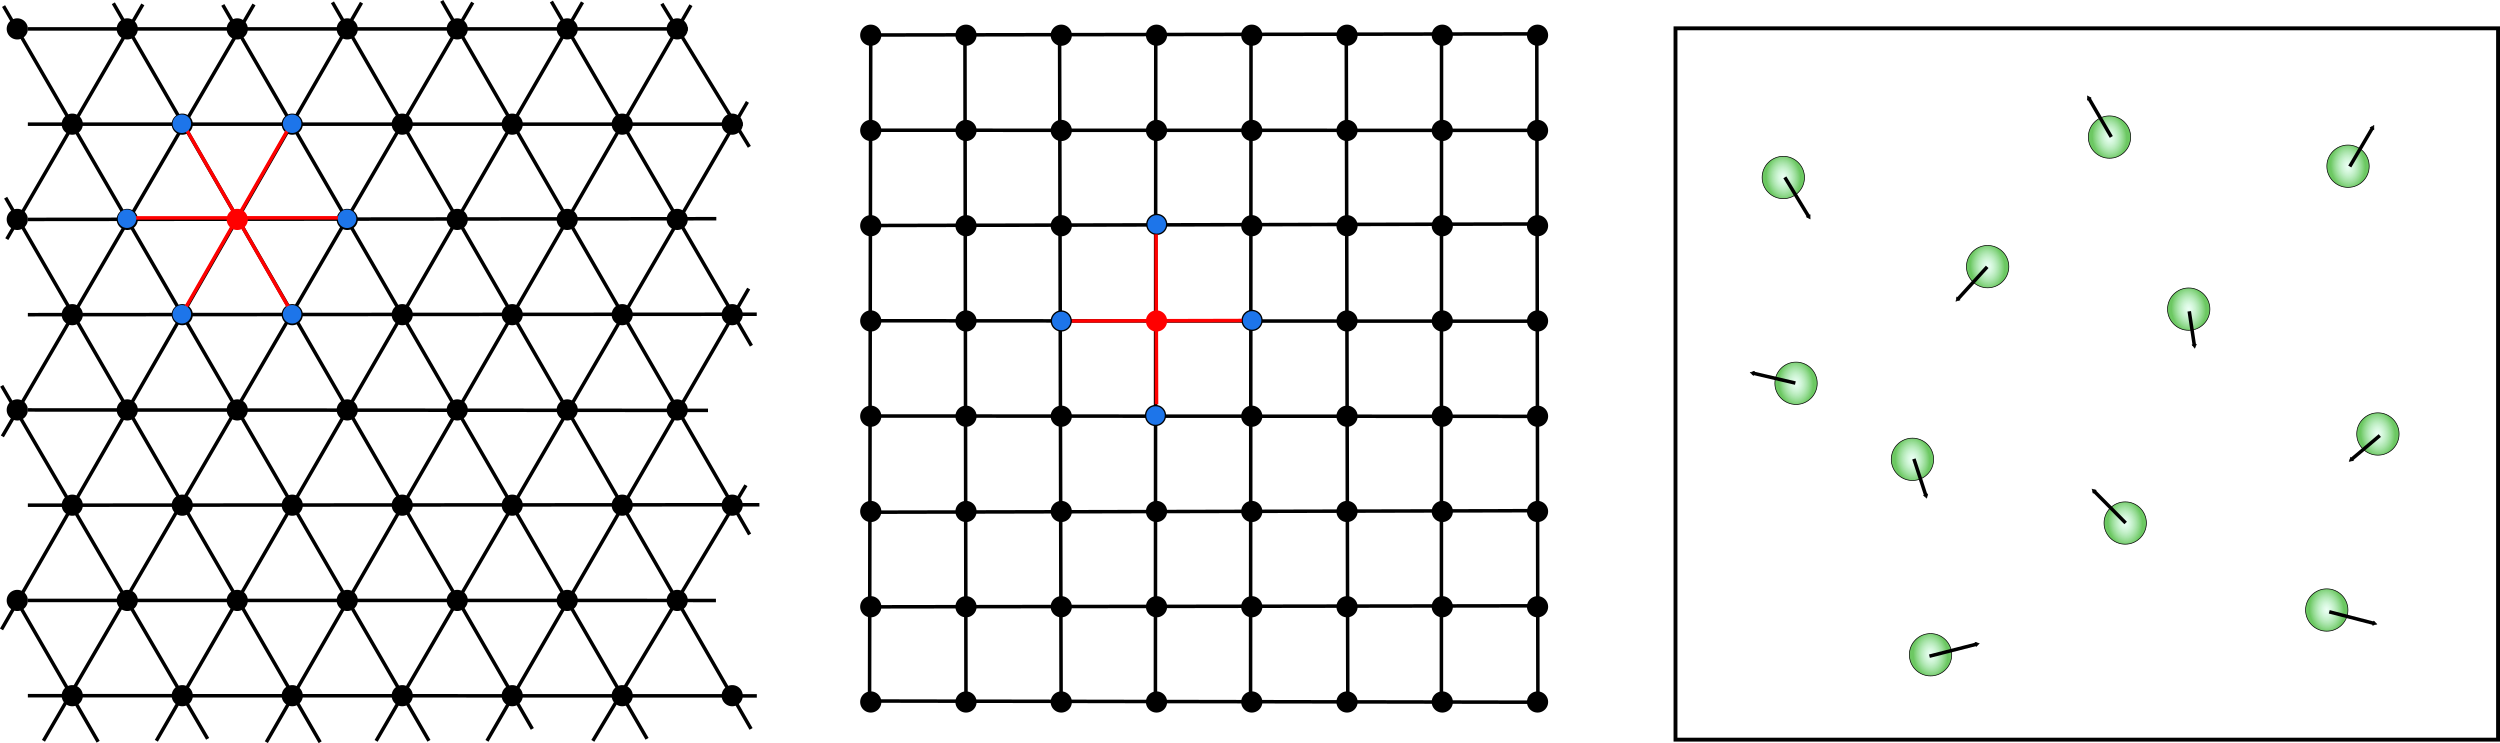 <?xml version="1.0" encoding="UTF-8" standalone="no"?>
<svg
   xmlns:dc="http://purl.org/dc/elements/1.1/"
   xmlns:cc="http://creativecommons.org/ns#"
   xmlns:rdf="http://www.w3.org/1999/02/22-rdf-syntax-ns#"
   xmlns:svg="http://www.w3.org/2000/svg"
   xmlns="http://www.w3.org/2000/svg"
   xmlns:xlink="http://www.w3.org/1999/xlink"
   xmlns:sodipodi="http://sodipodi.sourceforge.net/DTD/sodipodi-0.dtd"
   xmlns:inkscape="http://www.inkscape.org/namespaces/inkscape"
   version="1.0"
   width="708.625"
   height="210.635"
   id="svg2"
   sodipodi:docname="lattice-hexagonal.svg"
   inkscape:version="1.0.1 (1.0.1+r74)">
  <sodipodi:namedview
     pagecolor="#ffffff"
     bordercolor="#666666"
     borderopacity="1"
     objecttolerance="1"
     gridtolerance="10"
     guidetolerance="10"
     inkscape:pageopacity="0"
     inkscape:pageshadow="2"
     inkscape:window-width="1920"
     inkscape:window-height="1051"
     id="namedview82"
     showgrid="false"
     inkscape:zoom="1.2316035"
     inkscape:cx="469.38346"
     inkscape:cy="71.774401"
     inkscape:window-x="1"
     inkscape:window-y="0"
     inkscape:window-maximized="1"
     inkscape:current-layer="svg2"
     fit-margin-top="0"
     fit-margin-left="0"
     fit-margin-right="0"
     fit-margin-bottom="0" />
  <defs
     id="defs4">
    <marker
       style="overflow:visible"
       id="TriangleOutM"
       refX="0"
       refY="0"
       orient="auto"
       inkscape:stockid="TriangleOutM"
       inkscape:isstock="true">
      <path
         transform="scale(0.4)"
         style="fill:#000000;fill-opacity:1;fill-rule:evenodd;stroke:#000000;stroke-width:1pt;stroke-opacity:1"
         d="M 5.77,0 -2.88,5 V -5 Z"
         id="path2801" />
    </marker>
    <marker
       style="overflow:visible"
       id="Arrow2Mend"
       refX="0"
       refY="0"
       orient="auto"
       inkscape:stockid="Arrow2Mend"
       inkscape:isstock="true">
      <path
         transform="scale(-0.6)"
         d="M 8.719,4.034 -2.207,0.016 8.719,-4.002 c -1.745,2.372 -1.735,5.617 -6e-7,8.035 z"
         style="fill:#000000;fill-opacity:1;fill-rule:evenodd;stroke:#000000;stroke-width:0.625;stroke-linejoin:round;stroke-opacity:1"
         id="path2939" />
    </marker>
    <marker
       style="overflow:visible"
       id="Arrow1Send"
       refX="0"
       refY="0"
       orient="auto"
       inkscape:stockid="Arrow1Send"
       inkscape:isstock="true">
      <path
         transform="matrix(-0.2,0,0,-0.2,-1.2,0)"
         style="fill:#000000;fill-opacity:1;fill-rule:evenodd;stroke:#000000;stroke-width:1pt;stroke-opacity:1"
         d="M 0,0 5,-5 -12.5,0 5,5 Z"
         id="path2918" />
    </marker>
    <linearGradient
       inkscape:collect="always"
       id="linearGradient2522">
      <stop
         style="stop-color:#caffe1;stop-opacity:0.365"
         offset="0"
         id="stop2518" />
      <stop
         style="stop-color:#6cc862;stop-opacity:1"
         offset="1"
         id="stop2520" />
    </linearGradient>
    <radialGradient
       inkscape:collect="always"
       xlink:href="#linearGradient2522"
       id="radialGradient2528"
       cx="-70.034"
       cy="-64.567"
       fx="-70.034"
       fy="-64.567"
       r="6.4"
       gradientUnits="userSpaceOnUse"
       gradientTransform="matrix(0.758,-0.074,0.099,1.011,564.951,110.367)" />
    <radialGradient
       inkscape:collect="always"
       xlink:href="#linearGradient2522"
       id="radialGradient2528-9"
       cx="-70.034"
       cy="-64.567"
       fx="-70.034"
       fy="-64.567"
       r="6.4"
       gradientUnits="userSpaceOnUse"
       gradientTransform="matrix(0.758,-0.074,0.099,1.011,601.557,190.253)" />
    <radialGradient
       inkscape:collect="always"
       xlink:href="#linearGradient2522"
       id="radialGradient2528-5"
       cx="-70.034"
       cy="-64.567"
       fx="-70.034"
       fy="-64.567"
       r="6.4"
       gradientUnits="userSpaceOnUse"
       gradientTransform="matrix(0.758,-0.074,0.099,1.011,622.865,135.631)" />
    <radialGradient
       inkscape:collect="always"
       xlink:href="#linearGradient2522"
       id="radialGradient2528-59"
       cx="-70.034"
       cy="-64.567"
       fx="-70.034"
       fy="-64.567"
       r="6.4"
       gradientUnits="userSpaceOnUse"
       gradientTransform="matrix(0.758,-0.074,0.099,1.011,568.559,168.697)" />
    <radialGradient
       inkscape:collect="always"
       xlink:href="#linearGradient2522"
       id="radialGradient2528-0"
       cx="-70.034"
       cy="-64.567"
       fx="-70.034"
       fy="-64.567"
       r="6.4"
       gradientUnits="userSpaceOnUse"
       gradientTransform="matrix(0.758,-0.074,0.099,1.011,606.682,245.645)" />
    <radialGradient
       inkscape:collect="always"
       xlink:href="#linearGradient2522"
       id="radialGradient2528-4"
       cx="-70.034"
       cy="-64.567"
       fx="-70.034"
       fy="-64.567"
       r="6.4"
       gradientUnits="userSpaceOnUse"
       gradientTransform="matrix(0.758,-0.074,0.099,1.011,661.865,208.312)" />
    <radialGradient
       inkscape:collect="always"
       xlink:href="#linearGradient2522"
       id="radialGradient2528-6"
       cx="-70.034"
       cy="-64.567"
       fx="-70.034"
       fy="-64.567"
       r="6.4"
       gradientUnits="userSpaceOnUse"
       gradientTransform="matrix(0.758,-0.074,0.099,1.011,679.862,147.682)" />
    <radialGradient
       inkscape:collect="always"
       xlink:href="#linearGradient2522"
       id="radialGradient2528-96"
       cx="-70.034"
       cy="-64.567"
       fx="-70.034"
       fy="-64.567"
       r="6.4"
       gradientUnits="userSpaceOnUse"
       gradientTransform="matrix(0.758,-0.074,0.099,1.011,657.406,98.91)" />
    <radialGradient
       inkscape:collect="always"
       xlink:href="#linearGradient2522"
       id="radialGradient2528-57"
       cx="-70.034"
       cy="-64.567"
       fx="-70.034"
       fy="-64.567"
       r="6.4"
       gradientUnits="userSpaceOnUse"
       gradientTransform="matrix(0.758,-0.074,0.099,1.011,718.988,232.965)" />
    <radialGradient
       inkscape:collect="always"
       xlink:href="#linearGradient2522"
       id="radialGradient2528-97"
       cx="-70.034"
       cy="-64.567"
       fx="-70.034"
       fy="-64.567"
       r="6.4"
       gradientUnits="userSpaceOnUse"
       gradientTransform="matrix(0.758,-0.074,0.099,1.011,733.488,183.071)" />
    <radialGradient
       inkscape:collect="always"
       xlink:href="#linearGradient2522"
       id="radialGradient2528-3"
       cx="-70.034"
       cy="-64.567"
       fx="-70.034"
       fy="-64.567"
       r="6.4"
       gradientUnits="userSpaceOnUse"
       gradientTransform="matrix(0.758,-0.074,0.099,1.011,725.018,107.168)" />
    <marker
       style="overflow:visible"
       id="TriangleOutM-6"
       refX="0"
       refY="0"
       orient="auto"
       inkscape:stockid="TriangleOutM"
       inkscape:isstock="true">
      <path
         transform="scale(0.4)"
         style="fill:#000000;fill-opacity:1;fill-rule:evenodd;stroke:#000000;stroke-width:1pt;stroke-opacity:1"
         d="M 5.77,0 -2.88,5 V -5 Z"
         id="path2801-4" />
    </marker>
    <marker
       style="overflow:visible"
       id="TriangleOutM-6-3"
       refX="0"
       refY="0"
       orient="auto"
       inkscape:stockid="TriangleOutM"
       inkscape:isstock="true">
      <path
         transform="scale(0.4)"
         style="fill:#000000;fill-opacity:1;fill-rule:evenodd;stroke:#000000;stroke-width:1pt;stroke-opacity:1"
         d="M 5.77,0 -2.88,5 V -5 Z"
         id="path2801-4-3" />
    </marker>
    <marker
       style="overflow:visible"
       id="TriangleOutM-6-3-6"
       refX="0"
       refY="0"
       orient="auto"
       inkscape:stockid="TriangleOutM"
       inkscape:isstock="true">
      <path
         transform="scale(0.4)"
         style="fill:#000000;fill-opacity:1;fill-rule:evenodd;stroke:#000000;stroke-width:1pt;stroke-opacity:1"
         d="M 5.77,0 -2.88,5 V -5 Z"
         id="path2801-4-3-0" />
    </marker>
    <marker
       style="overflow:visible"
       id="TriangleOutM-6-3-8"
       refX="0"
       refY="0"
       orient="auto"
       inkscape:stockid="TriangleOutM"
       inkscape:isstock="true">
      <path
         transform="scale(0.4)"
         style="fill:#000000;fill-opacity:1;fill-rule:evenodd;stroke:#000000;stroke-width:1pt;stroke-opacity:1"
         d="M 5.77,0 -2.88,5 V -5 Z"
         id="path2801-4-3-8" />
    </marker>
    <marker
       style="overflow:visible"
       id="TriangleOutM-6-3-9"
       refX="0"
       refY="0"
       orient="auto"
       inkscape:stockid="TriangleOutM"
       inkscape:isstock="true">
      <path
         transform="scale(0.4)"
         style="fill:#000000;fill-opacity:1;fill-rule:evenodd;stroke:#000000;stroke-width:1pt;stroke-opacity:1"
         d="M 5.77,0 -2.88,5 V -5 Z"
         id="path2801-4-3-7" />
    </marker>
    <marker
       style="overflow:visible"
       id="TriangleOutM-6-3-64"
       refX="0"
       refY="0"
       orient="auto"
       inkscape:stockid="TriangleOutM"
       inkscape:isstock="true">
      <path
         transform="scale(0.4)"
         style="fill:#000000;fill-opacity:1;fill-rule:evenodd;stroke:#000000;stroke-width:1pt;stroke-opacity:1"
         d="M 5.77,0 -2.88,5 V -5 Z"
         id="path2801-4-3-3" />
    </marker>
    <marker
       style="overflow:visible"
       id="TriangleOutM-6-3-3"
       refX="0"
       refY="0"
       orient="auto"
       inkscape:stockid="TriangleOutM"
       inkscape:isstock="true">
      <path
         transform="scale(0.4)"
         style="fill:#000000;fill-opacity:1;fill-rule:evenodd;stroke:#000000;stroke-width:1pt;stroke-opacity:1"
         d="M 5.77,0 -2.88,5 V -5 Z"
         id="path2801-4-3-09" />
    </marker>
    <marker
       style="overflow:visible"
       id="TriangleOutM-6-3-5"
       refX="0"
       refY="0"
       orient="auto"
       inkscape:stockid="TriangleOutM"
       inkscape:isstock="true">
      <path
         transform="scale(0.4)"
         style="fill:#000000;fill-opacity:1;fill-rule:evenodd;stroke:#000000;stroke-width:1pt;stroke-opacity:1"
         d="M 5.77,0 -2.88,5 V -5 Z"
         id="path2801-4-3-4" />
    </marker>
    <marker
       style="overflow:visible"
       id="TriangleOutM-6-3-94"
       refX="0"
       refY="0"
       orient="auto"
       inkscape:stockid="TriangleOutM"
       inkscape:isstock="true">
      <path
         transform="scale(0.4)"
         style="fill:#000000;fill-opacity:1;fill-rule:evenodd;stroke:#000000;stroke-width:1pt;stroke-opacity:1"
         d="M 5.77,0 -2.88,5 V -5 Z"
         id="path2801-4-3-6" />
    </marker>
    <marker
       style="overflow:visible"
       id="TriangleOutM-6-3-2"
       refX="0"
       refY="0"
       orient="auto"
       inkscape:stockid="TriangleOutM"
       inkscape:isstock="true">
      <path
         transform="scale(0.4)"
         style="fill:#000000;fill-opacity:1;fill-rule:evenodd;stroke:#000000;stroke-width:1pt;stroke-opacity:1"
         d="M 5.77,0 -2.88,5 V -5 Z"
         id="path2801-4-3-2" />
    </marker>
  </defs>
  <g
     id="g2236"
     transform="translate(15.358,-6.632)">
    <path
       style="font-variation-settings:normal;vector-effect:none;fill:none;fill-opacity:1;stroke:#000000;stroke-width:1px;stroke-linecap:butt;stroke-linejoin:miter;stroke-miterlimit:4;stroke-dasharray:none;stroke-dashoffset:0;stroke-opacity:1;stop-color:#000000"
       d="m 232.663,16.549 189.164,-0.317"
       id="path909-6-5-50"
       sodipodi:nodetypes="cc" />
    <path
       style="font-variation-settings:normal;vector-effect:none;fill:none;fill-opacity:1;stroke:#000000;stroke-width:1px;stroke-linecap:butt;stroke-linejoin:miter;stroke-miterlimit:4;stroke-dasharray:none;stroke-dashoffset:0;stroke-opacity:1;stop-color:#000000"
       d="M 232.663,43.549 421.495,43.587"
       id="path909-7-3-4"
       sodipodi:nodetypes="cc" />
    <path
       style="font-variation-settings:normal;vector-effect:none;fill:none;fill-opacity:1;stroke:#000000;stroke-width:1px;stroke-linecap:butt;stroke-linejoin:miter;stroke-miterlimit:4;stroke-dasharray:none;stroke-dashoffset:0;stroke-opacity:1;stop-color:#000000"
       d="M 232.663,70.549 421.248,70.119"
       id="path909-6-5-5-8"
       sodipodi:nodetypes="cc" />
    <path
       style="font-variation-settings:normal;vector-effect:none;fill:none;fill-opacity:1;stroke:#000000;stroke-width:1px;stroke-linecap:butt;stroke-linejoin:miter;stroke-miterlimit:4;stroke-dasharray:none;stroke-dashoffset:0;stroke-opacity:1;stop-color:#000000"
       d="m 232.663,97.549 188.52,0.129"
       id="path909-7-3-6-7"
       sodipodi:nodetypes="cc" />
    <path
       style="font-variation-settings:normal;vector-effect:none;fill:none;fill-opacity:1;stroke:#000000;stroke-width:1px;stroke-linecap:butt;stroke-linejoin:miter;stroke-miterlimit:4;stroke-dasharray:none;stroke-dashoffset:0;stroke-opacity:1;stop-color:#000000"
       d="m 232.663,124.549 189.17,0.1"
       id="path909-6-5-5-2-1"
       sodipodi:nodetypes="cc" />
    <path
       style="font-variation-settings:normal;vector-effect:none;fill:none;fill-opacity:1;stroke:#000000;stroke-width:1px;stroke-linecap:butt;stroke-linejoin:miter;stroke-miterlimit:4;stroke-dasharray:none;stroke-dashoffset:0;stroke-opacity:1;stop-color:#000000"
       d="m 231.888,151.813 188.585,-0.43"
       id="path909-6-5-5-8-7"
       sodipodi:nodetypes="cc" />
    <path
       style="font-variation-settings:normal;vector-effect:none;fill:none;fill-opacity:1;stroke:#000000;stroke-width:1px;stroke-linecap:butt;stroke-linejoin:miter;stroke-miterlimit:4;stroke-dasharray:none;stroke-dashoffset:0;stroke-opacity:1;stop-color:#000000"
       d="m 233.511,178.635 187.673,-0.288"
       id="path909-7-3-6-7-1"
       sodipodi:nodetypes="cc" />
    <path
       style="font-variation-settings:normal;vector-effect:none;fill:none;fill-opacity:1;stroke:#000000;stroke-width:1px;stroke-linecap:butt;stroke-linejoin:miter;stroke-miterlimit:4;stroke-dasharray:none;stroke-dashoffset:0;stroke-opacity:1;stop-color:#000000"
       d="m 234.087,205.34 187.09,0.333"
       id="path909-6-5-5-2-1-1"
       sodipodi:nodetypes="cc" />
  </g>
  <g
     id="g1565"
     transform="translate(-4.808,-7.306)">
    <path
       style="font-variation-settings:normal;opacity:1;vector-effect:none;fill:none;fill-opacity:1;stroke:#000000;stroke-width:1px;stroke-linecap:butt;stroke-linejoin:miter;stroke-miterlimit:4;stroke-dasharray:none;stroke-dashoffset:0;stroke-opacity:1;stop-color:#000000;stop-opacity:1"
       d="M 12.704,69.5 207.847,69.3"
       id="path909-7"
       sodipodi:nodetypes="cc" />
    <path
       style="fill:none;stroke:#000000;stroke-width:1px;stroke-linecap:butt;stroke-linejoin:miter;stroke-opacity:1"
       d="M 36.936,8.23 155.694,213.916"
       id="path1081-9-1-2-7"
       sodipodi:nodetypes="cc" />
    <path
       style="fill:none;stroke:#000000;stroke-width:1px;stroke-linecap:butt;stroke-linejoin:miter;stroke-opacity:1"
       d="M 107.28,8.073 5.242,185.71"
       id="path1081-6"
       sodipodi:nodetypes="cc" />
    <g
       transform="translate(9.704,3.5)"
       id="g2994">
      <path
         d="m 60,45 a 5,5 0 1 1 -10,0 5,5 0 1 1 10,0 z"
         transform="matrix(0.6,0,0,0.6,-17.412,174)"
         id="path3511"
         style="opacity:1;fill:#000000;fill-opacity:1;stroke:none;stroke-width:1.5;stroke-miterlimit:4;stroke-dasharray:none;stroke-opacity:1" />
      <path
         d="m 60,45 a 5,5 0 1 1 -10,0 5,5 0 1 1 10,0 z"
         transform="matrix(0.6,0,0,0.6,13.765,174)"
         id="path3513"
         style="opacity:1;fill:#000000;fill-opacity:1;stroke:none;stroke-width:1.5;stroke-miterlimit:4;stroke-dasharray:none;stroke-opacity:1" />
      <path
         d="m 60,45 a 5,5 0 1 1 -10,0 5,5 0 1 1 10,0 z"
         transform="matrix(0.6,0,0,0.6,76.119,174)"
         id="path3521"
         style="opacity:1;fill:#000000;fill-opacity:1;stroke:none;stroke-width:1.5;stroke-miterlimit:4;stroke-dasharray:none;stroke-opacity:1" />
      <path
         d="m 60,45 a 5,5 0 1 1 -10,0 5,5 0 1 1 10,0 z"
         transform="matrix(0.6,0,0,0.6,138.473,174)"
         id="path3529"
         style="opacity:1;fill:#000000;fill-opacity:1;stroke:none;stroke-width:1.5;stroke-miterlimit:4;stroke-dasharray:none;stroke-opacity:1" />
      <path
         d="m 60,45 a 5,5 0 1 1 -10,0 5,5 0 1 1 10,0 z"
         transform="matrix(0.6,0,0,0.6,44.942,174)"
         id="path2635"
         style="opacity:1;fill:#000000;fill-opacity:1;stroke:none;stroke-width:1.5;stroke-miterlimit:4;stroke-dasharray:none;stroke-opacity:1" />
      <path
         d="m 60,45 a 5,5 0 1 1 -10,0 5,5 0 1 1 10,0 z"
         transform="matrix(0.6,0,0,0.6,107.296,174)"
         id="path2637"
         style="opacity:1;fill:#000000;fill-opacity:1;stroke:none;stroke-width:1.5;stroke-miterlimit:4;stroke-dasharray:none;stroke-opacity:1" />
      <path
         d="m 60,45 a 5,5 0 1 1 -10,0 5,5 0 1 1 10,0 z"
         transform="matrix(0.6,0,0,0.6,169.65,174)"
         id="path2639"
         style="opacity:1;fill:#000000;fill-opacity:1;stroke:none;stroke-width:1.5;stroke-miterlimit:4;stroke-dasharray:none;stroke-opacity:1" />
      <path
         d="m 60,45 a 5,5 0 1 1 -10,0 5,5 0 1 1 10,0 z"
         transform="matrix(0.6,0,0,0.6,-1.823,147)"
         id="path2649"
         style="opacity:1;fill:#000000;fill-opacity:1;stroke:none;stroke-width:1.5;stroke-miterlimit:4;stroke-dasharray:none;stroke-opacity:1" />
      <path
         d="m 60,45 a 5,5 0 1 1 -10,0 5,5 0 1 1 10,0 z"
         transform="matrix(0.6,0,0,0.6,29.354,147)"
         id="path2651"
         style="opacity:1;fill:#000000;fill-opacity:1;stroke:none;stroke-width:1.5;stroke-miterlimit:4;stroke-dasharray:none;stroke-opacity:1" />
      <path
         d="m 60,45 a 5,5 0 1 1 -10,0 5,5 0 1 1 10,0 z"
         transform="matrix(0.6,0,0,0.6,60.531,147)"
         id="path2653"
         style="opacity:1;fill:#000000;fill-opacity:1;stroke:none;stroke-width:1.5;stroke-miterlimit:4;stroke-dasharray:none;stroke-opacity:1" />
      <path
         d="m 60,45 a 5,5 0 1 1 -10,0 5,5 0 1 1 10,0 z"
         transform="matrix(0.6,0,0,0.6,91.708,147)"
         id="path2655"
         style="opacity:1;fill:#000000;fill-opacity:1;stroke:none;stroke-width:1.5;stroke-miterlimit:4;stroke-dasharray:none;stroke-opacity:1" />
      <path
         d="m 60,45 a 5,5 0 1 1 -10,0 5,5 0 1 1 10,0 z"
         transform="matrix(0.6,0,0,0.6,122.885,147)"
         id="path2657"
         style="opacity:1;fill:#000000;fill-opacity:1;stroke:none;stroke-width:1.5;stroke-miterlimit:4;stroke-dasharray:none;stroke-opacity:1" />
      <path
         d="m 60,45 a 5,5 0 1 1 -10,0 5,5 0 1 1 10,0 z"
         transform="matrix(0.6,0,0,0.6,154.061,147)"
         id="path2659"
         style="opacity:1;fill:#000000;fill-opacity:1;stroke:none;stroke-width:1.5;stroke-miterlimit:4;stroke-dasharray:none;stroke-opacity:1" />
      <path
         d="m 60,45 a 5,5 0 1 1 -10,0 5,5 0 1 1 10,0 z"
         transform="matrix(0.6,0,0,0.6,-17.412,120)"
         id="path2667"
         style="opacity:1;fill:#000000;fill-opacity:1;stroke:none;stroke-width:1.5;stroke-miterlimit:4;stroke-dasharray:none;stroke-opacity:1" />
      <path
         d="m 60,45 a 5,5 0 1 1 -10,0 5,5 0 1 1 10,0 z"
         transform="matrix(0.6,0,0,0.6,13.765,120)"
         id="path2669"
         style="opacity:1;fill:#000000;fill-opacity:1;stroke:none;stroke-width:1.5;stroke-miterlimit:4;stroke-dasharray:none;stroke-opacity:1" />
      <path
         d="m 60,45 a 5,5 0 1 1 -10,0 5,5 0 1 1 10,0 z"
         transform="matrix(0.6,0,0,0.6,76.119,120)"
         id="path2671"
         style="opacity:1;fill:#000000;fill-opacity:1;stroke:none;stroke-width:1.5;stroke-miterlimit:4;stroke-dasharray:none;stroke-opacity:1" />
      <path
         d="m 60,45 a 5,5 0 1 1 -10,0 5,5 0 1 1 10,0 z"
         transform="matrix(0.6,0,0,0.6,138.473,120)"
         id="path2673"
         style="opacity:1;fill:#000000;fill-opacity:1;stroke:none;stroke-width:1.5;stroke-miterlimit:4;stroke-dasharray:none;stroke-opacity:1" />
      <path
         d="m 60,45 a 5,5 0 1 1 -10,0 5,5 0 1 1 10,0 z"
         transform="matrix(0.6,0,0,0.6,44.942,120)"
         id="path2679"
         style="opacity:1;fill:#000000;fill-opacity:1;stroke:none;stroke-width:1.5;stroke-miterlimit:4;stroke-dasharray:none;stroke-opacity:1" />
      <path
         d="m 60,45 a 5,5 0 1 1 -10,0 5,5 0 1 1 10,0 z"
         transform="matrix(0.6,0,0,0.6,107.296,120)"
         id="path2681"
         style="opacity:1;fill:#000000;fill-opacity:1;stroke:none;stroke-width:1.5;stroke-miterlimit:4;stroke-dasharray:none;stroke-opacity:1" />
      <path
         d="m 60,45 a 5,5 0 1 1 -10,0 5,5 0 1 1 10,0 z"
         transform="matrix(0.6,0,0,0.6,169.65,120)"
         id="path2683"
         style="opacity:1;fill:#000000;fill-opacity:1;stroke:none;stroke-width:1.5;stroke-miterlimit:4;stroke-dasharray:none;stroke-opacity:1" />
      <path
         d="m 60,45 a 5,5 0 1 1 -10,0 5,5 0 1 1 10,0 z"
         transform="matrix(0.6,0,0,0.6,-1.823,93)"
         id="path2685"
         style="opacity:1;fill:#000000;fill-opacity:1;stroke:none;stroke-width:1.5;stroke-miterlimit:4;stroke-dasharray:none;stroke-opacity:1" />
      <path
         d="m 60,45 a 5,5 0 1 1 -10,0 5,5 0 1 1 10,0 z"
         transform="matrix(0.6,0,0,0.6,29.354,93)"
         id="path2687"
         style="opacity:1;fill:#000000;fill-opacity:1;stroke:none;stroke-width:1.5;stroke-miterlimit:4;stroke-dasharray:none;stroke-opacity:1" />
      <path
         d="m 60,45 a 5,5 0 1 1 -10,0 5,5 0 1 1 10,0 z"
         transform="matrix(0.6,0,0,0.6,60.531,93)"
         id="path2689"
         style="opacity:1;fill:#000000;fill-opacity:1;stroke:none;stroke-width:1.5;stroke-miterlimit:4;stroke-dasharray:none;stroke-opacity:1" />
      <path
         d="m 60,45 a 5,5 0 1 1 -10,0 5,5 0 1 1 10,0 z"
         transform="matrix(0.6,0,0,0.6,91.708,93)"
         id="path2691"
         style="opacity:1;fill:#000000;fill-opacity:1;stroke:none;stroke-width:1.5;stroke-miterlimit:4;stroke-dasharray:none;stroke-opacity:1" />
      <path
         d="m 60,45 a 5,5 0 1 1 -10,0 5,5 0 1 1 10,0 z"
         transform="matrix(0.6,0,0,0.6,122.885,93)"
         id="path2693"
         style="opacity:1;fill:#000000;fill-opacity:1;stroke:none;stroke-width:1.5;stroke-miterlimit:4;stroke-dasharray:none;stroke-opacity:1" />
      <path
         d="m 60,45 a 5,5 0 1 1 -10,0 5,5 0 1 1 10,0 z"
         transform="matrix(0.6,0,0,0.6,154.061,93)"
         id="path2695"
         style="opacity:1;fill:#000000;fill-opacity:1;stroke:none;stroke-width:1.5;stroke-miterlimit:4;stroke-dasharray:none;stroke-opacity:1" />
      <path
         d="m 60,45 a 5,5 0 1 1 -10,0 5,5 0 1 1 10,0 z"
         transform="matrix(0.6,0,0,0.6,-17.412,66)"
         id="path2703"
         style="opacity:1;fill:#000000;fill-opacity:1;stroke:none;stroke-width:1.5;stroke-miterlimit:4;stroke-dasharray:none;stroke-opacity:1" />
      <path
         d="m 60,45 a 5,5 0 1 1 -10,0 5,5 0 1 1 10,0 z"
         transform="matrix(0.6,0,0,0.6,13.765,66)"
         id="path2705"
         style="opacity:1;fill:#000000;fill-opacity:1;stroke:none;stroke-width:1.5;stroke-miterlimit:4;stroke-dasharray:none;stroke-opacity:1" />
      <path
         d="m 60,45 a 5,5 0 1 1 -10,0 5,5 0 1 1 10,0 z"
         transform="matrix(0.6,0,0,0.6,76.119,66)"
         id="path2707"
         style="opacity:1;fill:#000000;fill-opacity:1;stroke:none;stroke-width:1.5;stroke-miterlimit:4;stroke-dasharray:none;stroke-opacity:1" />
      <path
         d="m 60,45 a 5,5 0 1 1 -10,0 5,5 0 1 1 10,0 z"
         transform="matrix(0.6,0,0,0.6,138.473,66)"
         id="path2709"
         style="opacity:1;fill:#000000;fill-opacity:1;stroke:none;stroke-width:1.5;stroke-miterlimit:4;stroke-dasharray:none;stroke-opacity:1" />
      <path
         d="m 60,45 a 5,5 0 1 1 -10,0 5,5 0 1 1 10,0 z"
         transform="matrix(0.6,0,0,0.6,44.942,66)"
         id="path2715"
         style="opacity:1;fill:#000000;fill-opacity:1;stroke:none;stroke-width:1.5;stroke-miterlimit:4;stroke-dasharray:none;stroke-opacity:1" />
      <path
         d="m 60,45 a 5,5 0 1 1 -10,0 5,5 0 1 1 10,0 z"
         transform="matrix(0.6,0,0,0.6,107.296,66)"
         id="path2717"
         style="opacity:1;fill:#000000;fill-opacity:1;stroke:none;stroke-width:1.5;stroke-miterlimit:4;stroke-dasharray:none;stroke-opacity:1" />
      <path
         d="m 60,45 a 5,5 0 1 1 -10,0 5,5 0 1 1 10,0 z"
         transform="matrix(0.6,0,0,0.6,169.65,66)"
         id="path2719"
         style="opacity:1;fill:#000000;fill-opacity:1;stroke:none;stroke-width:1.5;stroke-miterlimit:4;stroke-dasharray:none;stroke-opacity:1" />
      <path
         d="m 60,45 a 5,5 0 1 1 -10,0 5,5 0 1 1 10,0 z"
         transform="matrix(0.6,0,0,0.6,-1.823,39)"
         id="path2721"
         style="opacity:1;fill:#000000;fill-opacity:1;stroke:none;stroke-width:1.5;stroke-miterlimit:4;stroke-dasharray:none;stroke-opacity:1" />
      <path
         d="m 60,45 a 5,5 0 1 1 -10,0 5,5 0 1 1 10,0 z"
         transform="matrix(0.6,0,0,0.6,29.354,39)"
         id="path2723"
         style="opacity:1;fill:#ff0000;fill-opacity:1;stroke:none;stroke-width:1.5;stroke-miterlimit:4;stroke-dasharray:none;stroke-opacity:1" />
      <path
         d="m 60,45 a 5,5 0 1 1 -10,0 5,5 0 1 1 10,0 z"
         transform="matrix(0.6,0,0,0.6,60.531,39)"
         id="path2725"
         style="opacity:1;fill:#000000;fill-opacity:1;stroke:none;stroke-width:1.5;stroke-miterlimit:4;stroke-dasharray:none;stroke-opacity:1" />
      <path
         d="m 60,45 a 5,5 0 1 1 -10,0 5,5 0 1 1 10,0 z"
         transform="matrix(0.6,0,0,0.6,91.708,39)"
         id="path2727"
         style="opacity:1;fill:#000000;fill-opacity:1;stroke:none;stroke-width:1.5;stroke-miterlimit:4;stroke-dasharray:none;stroke-opacity:1" />
      <path
         d="m 60,45 a 5,5 0 1 1 -10,0 5,5 0 1 1 10,0 z"
         transform="matrix(0.6,0,0,0.6,122.885,39)"
         id="path2729"
         style="opacity:1;fill:#000000;fill-opacity:1;stroke:none;stroke-width:1.5;stroke-miterlimit:4;stroke-dasharray:none;stroke-opacity:1" />
      <path
         d="m 60,45 a 5,5 0 1 1 -10,0 5,5 0 1 1 10,0 z"
         transform="matrix(0.6,0,0,0.6,154.061,39)"
         id="path2731"
         style="opacity:1;fill:#000000;fill-opacity:1;stroke:none;stroke-width:1.5;stroke-miterlimit:4;stroke-dasharray:none;stroke-opacity:1" />
      <path
         d="m 60,45 a 5,5 0 1 1 -10,0 5,5 0 1 1 10,0 z"
         transform="matrix(0.6,0,0,0.6,-17.412,12)"
         id="path2739"
         style="opacity:1;fill:#000000;fill-opacity:1;stroke:none;stroke-width:1.5;stroke-miterlimit:4;stroke-dasharray:none;stroke-opacity:1" />
      <path
         d="m 60,45 a 5,5 0 1 1 -10,0 5,5 0 1 1 10,0 z"
         transform="matrix(0.6,0,0,0.6,13.765,12)"
         id="path2741"
         style="opacity:1;fill:#000000;fill-opacity:1;stroke:none;stroke-width:1.5;stroke-miterlimit:4;stroke-dasharray:none;stroke-opacity:1" />
      <path
         d="m 60,45 a 5,5 0 1 1 -10,0 5,5 0 1 1 10,0 z"
         transform="matrix(0.6,0,0,0.6,76.119,12)"
         id="path2743"
         style="opacity:1;fill:#000000;fill-opacity:1;stroke:none;stroke-width:1.5;stroke-miterlimit:4;stroke-dasharray:none;stroke-opacity:1" />
      <path
         d="m 60,45 a 5,5 0 1 1 -10,0 5,5 0 1 1 10,0 z"
         transform="matrix(0.6,0,0,0.6,138.473,12)"
         id="path2745"
         style="opacity:1;fill:#000000;fill-opacity:1;stroke:none;stroke-width:1.5;stroke-miterlimit:4;stroke-dasharray:none;stroke-opacity:1" />
      <path
         d="m 60,45 a 5,5 0 1 1 -10,0 5,5 0 1 1 10,0 z"
         transform="matrix(0.6,0,0,0.6,44.942,12)"
         id="path2751"
         style="opacity:1;fill:#000000;fill-opacity:1;stroke:none;stroke-width:1.5;stroke-miterlimit:4;stroke-dasharray:none;stroke-opacity:1" />
      <path
         d="m 60,45 a 5,5 0 1 1 -10,0 5,5 0 1 1 10,0 z"
         transform="matrix(0.6,0,0,0.6,107.296,12)"
         id="path2753"
         style="opacity:1;fill:#000000;fill-opacity:1;stroke:none;stroke-width:1.5;stroke-miterlimit:4;stroke-dasharray:none;stroke-opacity:1" />
      <path
         d="m 60,45 a 5,5 0 1 1 -10,0 5,5 0 1 1 10,0 z"
         transform="matrix(0.6,0,0,0.6,169.65,12)"
         id="path2755"
         style="opacity:1;fill:#000000;fill-opacity:1;stroke:none;stroke-width:1.5;stroke-miterlimit:4;stroke-dasharray:none;stroke-opacity:1" />
      <path
         d="m 60,45 a 5,5 0 1 1 -10,0 5,5 0 1 1 10,0 z"
         transform="matrix(0.6,0,0,0.6,-1.823,-15)"
         id="path2757"
         style="opacity:1;fill:#000000;fill-opacity:1;stroke:none;stroke-width:1.5;stroke-miterlimit:4;stroke-dasharray:none;stroke-opacity:1" />
      <path
         d="m 60,45 a 5,5 0 1 1 -10,0 5,5 0 1 1 10,0 z"
         transform="matrix(0.6,0,0,0.6,29.354,-15)"
         id="path2759"
         style="opacity:1;fill:#000000;fill-opacity:1;stroke:none;stroke-width:1.5;stroke-miterlimit:4;stroke-dasharray:none;stroke-opacity:1" />
      <path
         d="m 60,45 a 5,5 0 1 1 -10,0 5,5 0 1 1 10,0 z"
         transform="matrix(0.6,0,0,0.6,60.531,-15)"
         id="path2761"
         style="opacity:1;fill:#000000;fill-opacity:1;stroke:none;stroke-width:1.5;stroke-miterlimit:4;stroke-dasharray:none;stroke-opacity:1" />
      <path
         d="m 60,45 a 5,5 0 1 1 -10,0 5,5 0 1 1 10,0 z"
         transform="matrix(0.6,0,0,0.6,91.708,-15)"
         id="path2763"
         style="opacity:1;fill:#000000;fill-opacity:1;stroke:none;stroke-width:1.5;stroke-miterlimit:4;stroke-dasharray:none;stroke-opacity:1" />
      <path
         d="m 60,45 a 5,5 0 1 1 -10,0 5,5 0 1 1 10,0 z"
         transform="matrix(0.6,0,0,0.6,122.885,-15)"
         id="path2765"
         style="opacity:1;fill:#000000;fill-opacity:1;stroke:none;stroke-width:1.5;stroke-miterlimit:4;stroke-dasharray:none;stroke-opacity:1" />
      <path
         d="m 60,45 a 5,5 0 1 1 -10,0 5,5 0 1 1 10,0 z"
         transform="matrix(0.6,0,0,0.6,154.061,-15)"
         id="path2767"
         style="opacity:1;fill:#000000;fill-opacity:1;stroke:none;stroke-width:1.5;stroke-miterlimit:4;stroke-dasharray:none;stroke-opacity:1" />
      <path
         d="m 60,45 a 5,5 0 1 1 -10,0 5,5 0 1 1 10,0 z"
         transform="matrix(0.6,0,0,0.6,-33,147)"
         id="path2986"
         style="opacity:1;fill:#000000;fill-opacity:1;stroke:none;stroke-width:1.5;stroke-miterlimit:4;stroke-dasharray:none;stroke-opacity:1" />
      <path
         d="m 60,45 a 5,5 0 1 1 -10,0 5,5 0 1 1 10,0 z"
         transform="matrix(0.6,0,0,0.6,-33,93)"
         id="path2988"
         style="opacity:1;fill:#000000;fill-opacity:1;stroke:none;stroke-width:1.5;stroke-miterlimit:4;stroke-dasharray:none;stroke-opacity:1" />
      <path
         d="m 60,45 a 5,5 0 1 1 -10,0 5,5 0 1 1 10,0 z"
         transform="matrix(0.6,0,0,0.6,-33,39)"
         id="path2990"
         style="opacity:1;fill:#000000;fill-opacity:1;stroke:none;stroke-width:1.5;stroke-miterlimit:4;stroke-dasharray:none;stroke-opacity:1" />
      <path
         d="m 60,45 a 5,5 0 1 1 -10,0 5,5 0 1 1 10,0 z"
         transform="matrix(0.6,0,0,0.6,-33,-15)"
         id="path2992"
         style="opacity:1;fill:#000000;fill-opacity:1;stroke:none;stroke-width:1.5;stroke-miterlimit:4;stroke-dasharray:none;stroke-opacity:1" />
    </g>
    <path
       style="font-variation-settings:normal;opacity:1;vector-effect:none;fill:none;fill-opacity:1;stroke:#000000;stroke-width:1px;stroke-linecap:butt;stroke-linejoin:miter;stroke-miterlimit:4;stroke-dasharray:none;stroke-dashoffset:0;stroke-opacity:1;stop-color:#000000;stop-opacity:1"
       d="M 12.704,15.5 H 199.765"
       id="path909" />
    <path
       style="font-variation-settings:normal;opacity:1;vector-effect:none;fill:none;fill-opacity:1;stroke:#000000;stroke-width:1px;stroke-linecap:butt;stroke-linejoin:miter;stroke-miterlimit:4;stroke-dasharray:none;stroke-dashoffset:0;stroke-opacity:1;stop-color:#000000;stop-opacity:1"
       d="M 12.704,42.5 H 215.354"
       id="path909-6"
       sodipodi:nodetypes="cc" />
    <path
       style="font-variation-settings:normal;opacity:1;vector-effect:none;fill:none;fill-opacity:1;stroke:#000000;stroke-width:1px;stroke-linecap:butt;stroke-linejoin:miter;stroke-miterlimit:4;stroke-dasharray:none;stroke-dashoffset:0;stroke-opacity:1;stop-color:#000000;stop-opacity:1"
       d="M 12.704,96.5 219.313,96.376"
       id="path909-6-5"
       sodipodi:nodetypes="cc" />
    <path
       style="font-variation-settings:normal;opacity:1;vector-effect:none;fill:none;fill-opacity:1;stroke:#000000;stroke-width:1px;stroke-linecap:butt;stroke-linejoin:miter;stroke-miterlimit:4;stroke-dasharray:none;stroke-dashoffset:0;stroke-opacity:1;stop-color:#000000;stop-opacity:1"
       d="m 12.704,123.5 192.788,0.131"
       id="path909-7-3"
       sodipodi:nodetypes="cc" />
    <path
       style="font-variation-settings:normal;opacity:1;vector-effect:none;fill:none;fill-opacity:1;stroke:#000000;stroke-width:1px;stroke-linecap:butt;stroke-linejoin:miter;stroke-miterlimit:4;stroke-dasharray:none;stroke-dashoffset:0;stroke-opacity:1;stop-color:#000000;stop-opacity:1"
       d="M 12.704,150.5 220.058,150.375"
       id="path909-6-5-5"
       sodipodi:nodetypes="cc" />
    <path
       style="font-variation-settings:normal;opacity:1;vector-effect:none;fill:none;fill-opacity:1;stroke:#000000;stroke-width:1px;stroke-linecap:butt;stroke-linejoin:miter;stroke-miterlimit:4;stroke-dasharray:none;stroke-dashoffset:0;stroke-opacity:1;stop-color:#000000;stop-opacity:1"
       d="m 12.704,177.5 195.032,0.009"
       id="path909-7-3-6"
       sodipodi:nodetypes="cc" />
    <path
       style="font-variation-settings:normal;opacity:1;vector-effect:none;fill:none;fill-opacity:1;stroke:#000000;stroke-width:1px;stroke-linecap:butt;stroke-linejoin:miter;stroke-miterlimit:4;stroke-dasharray:none;stroke-dashoffset:0;stroke-opacity:1;stop-color:#000000;stop-opacity:1"
       d="m 12.704,204.5 206.625,0.05"
       id="path909-6-5-5-2"
       sodipodi:nodetypes="cc" />
    <path
       style="fill:none;stroke:#000000;stroke-width:1px;stroke-linecap:butt;stroke-linejoin:miter;stroke-opacity:1"
       d="M 99.04,7.967 217.694,213.916"
       id="path1081-9-1-2-7-9"
       sodipodi:nodetypes="cc" />
    <path
       style="fill:none;stroke:#000000;stroke-width:1px;stroke-linecap:butt;stroke-linejoin:miter;stroke-opacity:1"
       d="M 130.026,7.556 217.286,158.801"
       id="path1081-9-1-2-7-9-3"
       sodipodi:nodetypes="cc" />
    <path
       style="fill:none;stroke:#000000;stroke-width:1px;stroke-linecap:butt;stroke-linejoin:miter;stroke-opacity:1"
       d="m 161.099,7.743 56.692,97.555"
       id="path1081-9-1-2-7-9-3-6"
       sodipodi:nodetypes="cc" />
    <path
       style="fill:none;stroke:#000000;stroke-width:1px;stroke-linecap:butt;stroke-linejoin:miter;stroke-opacity:1"
       d="M 192.409,8.362 217.211,48.928"
       id="path1081-9-1-2-7-9-3-6-0"
       sodipodi:nodetypes="cc" />
    <path
       style="fill:none;stroke:#000000;stroke-width:1px;stroke-linecap:butt;stroke-linejoin:miter;stroke-opacity:1"
       d="M 76.801,8.569 57.933,40.957 5.477,130.999"
       id="path1081-6-2"
       sodipodi:nodetypes="ccc" />
    <path
       style="fill:none;stroke:#000000;stroke-width:1px;stroke-linecap:butt;stroke-linejoin:miter;stroke-opacity:1"
       d="M 45.296,8.552 6.736,75.08"
       id="path1081-6-2-6"
       sodipodi:nodetypes="cc" />
    <path
       style="fill:none;stroke:#000000;stroke-width:1px;stroke-linecap:butt;stroke-linejoin:miter;stroke-opacity:1"
       d="M 5.821,9.029 126.391,217.284 v 0"
       id="path1081"
       sodipodi:nodetypes="ccc" />
    <path
       style="fill:none;stroke:#000000;stroke-width:1px;stroke-linecap:butt;stroke-linejoin:miter;stroke-opacity:1"
       d="M 6.408,63.339 95.553,217.691"
       id="path1081-9"
       sodipodi:nodetypes="cc" />
    <path
       style="fill:none;stroke:#000000;stroke-width:1px;stroke-linecap:butt;stroke-linejoin:miter;stroke-opacity:1"
       d="M 5.29,116.662 63.661,216.725"
       id="path1081-9-1"
       sodipodi:nodetypes="cc" />
    <path
       style="fill:none;stroke:#000000;stroke-width:1px;stroke-linecap:butt;stroke-linejoin:miter;stroke-opacity:1"
       d="M 8.992,176.603 32.627,217.556"
       id="path1081-9-1-2"
       sodipodi:nodetypes="cc" />
    <path
       style="fill:none;stroke:#000000;stroke-width:1px;stroke-linecap:butt;stroke-linejoin:miter;stroke-opacity:1"
       d="M 67.962,8.699 188.216,216.717"
       id="path1081-9-1-2-7-0"
       sodipodi:nodetypes="cc" />
    <path
       style="fill:none;stroke:#000000;stroke-width:1px;stroke-linecap:butt;stroke-linejoin:miter;stroke-opacity:1"
       d="M 138.804,8.027 17.125,217.284 v 0"
       id="path1081-6-1"
       sodipodi:nodetypes="ccc" />
    <path
       style="fill:none;stroke:#000000;stroke-width:1px;stroke-linecap:butt;stroke-linejoin:miter;stroke-opacity:1"
       d="M 169.915,7.955 49.125,217.284 v 0"
       id="path1081-6-1-8"
       sodipodi:nodetypes="ccc" />
    <path
       style="fill:none;stroke:#000000;stroke-width:1px;stroke-linecap:butt;stroke-linejoin:miter;stroke-opacity:1"
       d="M 200.655,8.779 80.305,217.669"
       id="path1081-6-1-8-7"
       sodipodi:nodetypes="cc" />
    <path
       style="fill:none;stroke:#000000;stroke-width:1px;stroke-linecap:butt;stroke-linejoin:miter;stroke-opacity:1"
       d="M 216.665,36.188 111.418,217.314"
       id="path1081-6-1-8-7-9"
       sodipodi:nodetypes="cc" />
    <path
       style="fill:none;stroke:#000000;stroke-width:1px;stroke-linecap:butt;stroke-linejoin:miter;stroke-opacity:1"
       d="M 217.024,89.115 142.842,217.303"
       id="path1081-6-1-8-7-9-2-0"
       sodipodi:nodetypes="cc" />
    <path
       style="fill:none;stroke:#000000;stroke-width:1px;stroke-linecap:butt;stroke-linejoin:miter;stroke-opacity:1"
       d="m 216.239,144.858 -43.397,72.445"
       id="path1081-6-1-8-7-9-2-0-2"
       sodipodi:nodetypes="cc" />
  </g>
  <path
     style="fill:#ff0000;stroke:#ff0000;stroke-width:1px;stroke-linecap:butt;stroke-linejoin:miter;stroke-opacity:1"
     d="M 51.834,34.965 82.972,89.125"
     id="path1567"
     sodipodi:nodetypes="cc" />
  <path
     style="fill:#ff0000;stroke:#ff0000;stroke-width:1px;stroke-linecap:butt;stroke-linejoin:miter;stroke-opacity:1"
     d="M 36.095,61.772 98.188,61.736"
     id="path1567-3"
     sodipodi:nodetypes="cc" />
  <path
     style="fill:#ff0000;stroke:#ff0000;stroke-width:1px;stroke-linecap:butt;stroke-linejoin:miter;stroke-opacity:1"
     d="M 82.687,34.869 51.923,88.412"
     id="path1567-3-7"
     sodipodi:nodetypes="cc" />
  <circle
     style="font-variation-settings:normal;opacity:1;vector-effect:none;fill:#1d75ea;fill-opacity:1;stroke:none;stroke-width:1px;stroke-linecap:butt;stroke-linejoin:miter;stroke-miterlimit:4;stroke-dasharray:none;stroke-dashoffset:0;stroke-opacity:1;stop-color:#000000;stop-opacity:1"
     id="path1599"
     cx="36.004"
     cy="61.994"
     r="2.626" />
  <circle
     style="font-variation-settings:normal;opacity:1;vector-effect:none;fill:#1d75ea;fill-opacity:1;stroke:none;stroke-width:1px;stroke-linecap:butt;stroke-linejoin:miter;stroke-miterlimit:4;stroke-dasharray:none;stroke-dashoffset:0;stroke-opacity:1;stop-color:#000000;stop-opacity:1"
     id="path1599-5"
     cx="98.378"
     cy="62.016"
     r="2.626" />
  <circle
     style="font-variation-settings:normal;opacity:1;vector-effect:none;fill:#1d75ea;fill-opacity:1;stroke:none;stroke-width:1px;stroke-linecap:butt;stroke-linejoin:miter;stroke-miterlimit:4;stroke-dasharray:none;stroke-dashoffset:0;stroke-opacity:1;stop-color:#000000;stop-opacity:1"
     id="path1599-5-9"
     cx="82.807"
     cy="89.081"
     r="2.626" />
  <circle
     style="font-variation-settings:normal;opacity:1;vector-effect:none;fill:#1d75ea;fill-opacity:1;stroke:none;stroke-width:1px;stroke-linecap:butt;stroke-linejoin:miter;stroke-miterlimit:4;stroke-dasharray:none;stroke-dashoffset:0;stroke-opacity:1;stop-color:#000000;stop-opacity:1"
     id="path1599-5-9-2"
     cx="51.542"
     cy="89.081"
     r="2.626" />
  <circle
     style="font-variation-settings:normal;opacity:1;vector-effect:none;fill:#1d75ea;fill-opacity:1;stroke:none;stroke-width:1px;stroke-linecap:butt;stroke-linejoin:miter;stroke-miterlimit:4;stroke-dasharray:none;stroke-dashoffset:0;stroke-opacity:1;stop-color:#000000;stop-opacity:1"
     id="path1599-5-9-28"
     cx="82.807"
     cy="35.074"
     r="2.626" />
  <circle
     style="font-variation-settings:normal;opacity:1;vector-effect:none;fill:#1d75ea;fill-opacity:1;stroke:none;stroke-width:1px;stroke-linecap:butt;stroke-linejoin:miter;stroke-miterlimit:4;stroke-dasharray:none;stroke-dashoffset:0;stroke-opacity:1;stop-color:#000000;stop-opacity:1"
     id="path1599-5-9-2-9"
     cx="51.542"
     cy="35.074"
     r="2.626" />
  <g
     id="g2226"
     transform="rotate(90,337.682,114.468)">
    <path
       style="font-variation-settings:normal;vector-effect:none;fill:none;fill-opacity:1;stroke:#000000;stroke-width:1px;stroke-linecap:butt;stroke-linejoin:miter;stroke-miterlimit:4;stroke-dasharray:none;stroke-dashoffset:0;stroke-opacity:1;stop-color:#000000"
       d="M 232.663,16.549 421.826,16.232"
       id="path909-6-5-50-5"
       sodipodi:nodetypes="cc" />
    <path
       style="font-variation-settings:normal;vector-effect:none;fill:none;fill-opacity:1;stroke:#000000;stroke-width:1px;stroke-linecap:butt;stroke-linejoin:miter;stroke-miterlimit:4;stroke-dasharray:none;stroke-dashoffset:0;stroke-opacity:1;stop-color:#000000"
       d="m 232.663,43.549 188.832,0.038"
       id="path909-7-3-4-9"
       sodipodi:nodetypes="cc" />
    <path
       style="font-variation-settings:normal;vector-effect:none;fill:none;fill-opacity:1;stroke:#000000;stroke-width:1px;stroke-linecap:butt;stroke-linejoin:miter;stroke-miterlimit:4;stroke-dasharray:none;stroke-dashoffset:0;stroke-opacity:1;stop-color:#000000"
       d="M 232.663,70.549 421.248,70.119"
       id="path909-6-5-5-8-77"
       sodipodi:nodetypes="cc" />
    <path
       style="font-variation-settings:normal;vector-effect:none;fill:none;fill-opacity:1;stroke:#000000;stroke-width:1px;stroke-linecap:butt;stroke-linejoin:miter;stroke-miterlimit:4;stroke-dasharray:none;stroke-dashoffset:0;stroke-opacity:1;stop-color:#000000"
       d="m 232.663,97.549 188.52,0.129"
       id="path909-7-3-6-7-6"
       sodipodi:nodetypes="cc" />
    <path
       style="font-variation-settings:normal;vector-effect:none;fill:none;fill-opacity:1;stroke:#000000;stroke-width:1px;stroke-linecap:butt;stroke-linejoin:miter;stroke-miterlimit:4;stroke-dasharray:none;stroke-dashoffset:0;stroke-opacity:1;stop-color:#000000"
       d="m 232.663,124.549 189.17,0.1"
       id="path909-6-5-5-2-1-7"
       sodipodi:nodetypes="cc" />
    <path
       style="font-variation-settings:normal;vector-effect:none;fill:none;fill-opacity:1;stroke:#000000;stroke-width:1px;stroke-linecap:butt;stroke-linejoin:miter;stroke-miterlimit:4;stroke-dasharray:none;stroke-dashoffset:0;stroke-opacity:1;stop-color:#000000"
       d="m 231.888,151.813 188.585,-0.43"
       id="path909-6-5-5-8-7-3"
       sodipodi:nodetypes="cc" />
    <path
       style="font-variation-settings:normal;vector-effect:none;fill:none;fill-opacity:1;stroke:#000000;stroke-width:1px;stroke-linecap:butt;stroke-linejoin:miter;stroke-miterlimit:4;stroke-dasharray:none;stroke-dashoffset:0;stroke-opacity:1;stop-color:#000000"
       d="m 233.511,178.635 187.673,-0.288"
       id="path909-7-3-6-7-1-6"
       sodipodi:nodetypes="cc" />
    <path
       style="font-variation-settings:normal;vector-effect:none;fill:none;fill-opacity:1;stroke:#000000;stroke-width:1px;stroke-linecap:butt;stroke-linejoin:miter;stroke-miterlimit:4;stroke-dasharray:none;stroke-dashoffset:0;stroke-opacity:1;stop-color:#000000"
       d="m 234.087,205.34 187.09,0.333"
       id="path909-6-5-5-2-1-1-5"
       sodipodi:nodetypes="cc" />
  </g>
  <path
     d="m 249.816,198.98 a 3,3 0 1 1 -6,0 3,3 0 1 1 6,0 z"
     id="path3511-1"
     style="fill:#000000;fill-opacity:1;stroke:none;stroke-width:0.9;stroke-miterlimit:4;stroke-dasharray:none;stroke-opacity:1" />
  <path
     d="m 276.816,198.98 a 3,3 0 1 1 -6,0 3,3 0 1 1 6,0 z"
     id="path3513-9"
     style="fill:#000000;fill-opacity:1;stroke:none;stroke-width:0.9;stroke-miterlimit:4;stroke-dasharray:none;stroke-opacity:1" />
  <path
     d="m 330.816,198.98 a 3,3 0 1 1 -6,0 3,3 0 1 1 6,0 z"
     id="path3521-4"
     style="fill:#000000;fill-opacity:1;stroke:none;stroke-width:0.9;stroke-miterlimit:4;stroke-dasharray:none;stroke-opacity:1" />
  <path
     d="m 384.816,198.98 a 3,3 0 1 1 -6,0 3,3 0 1 1 6,0 z"
     id="path3529-7"
     style="fill:#000000;fill-opacity:1;stroke:none;stroke-width:0.9;stroke-miterlimit:4;stroke-dasharray:none;stroke-opacity:1" />
  <path
     d="m 303.816,198.98 a 3,3 0 1 1 -6,0 3,3 0 1 1 6,0 z"
     id="path2635-8"
     style="fill:#000000;fill-opacity:1;stroke:none;stroke-width:0.9;stroke-miterlimit:4;stroke-dasharray:none;stroke-opacity:1" />
  <path
     d="m 357.816,198.98 a 3,3 0 1 1 -6,0 3,3 0 1 1 6,0 z"
     id="path2637-4"
     style="fill:#000000;fill-opacity:1;stroke:none;stroke-width:0.9;stroke-miterlimit:4;stroke-dasharray:none;stroke-opacity:1" />
  <path
     d="m 411.816,198.98 a 3,3 0 1 1 -6,0 3,3 0 1 1 6,0 z"
     id="path2639-5"
     style="fill:#000000;fill-opacity:1;stroke:none;stroke-width:0.9;stroke-miterlimit:4;stroke-dasharray:none;stroke-opacity:1" />
  <path
     d="m 249.816,144.98 a 3,3 0 1 1 -6,0 3,3 0 1 1 6,0 z"
     id="path2667-3"
     style="fill:#000000;fill-opacity:1;stroke:none;stroke-width:0.9;stroke-miterlimit:4;stroke-dasharray:none;stroke-opacity:1" />
  <path
     d="m 276.816,144.98 a 3,3 0 1 1 -6,0 3,3 0 1 1 6,0 z"
     id="path2669-2"
     style="fill:#000000;fill-opacity:1;stroke:none;stroke-width:0.9;stroke-miterlimit:4;stroke-dasharray:none;stroke-opacity:1" />
  <path
     d="m 330.816,144.98 a 3,3 0 1 1 -6,0 3,3 0 1 1 6,0 z"
     id="path2671-0"
     style="fill:#000000;fill-opacity:1;stroke:none;stroke-width:0.9;stroke-miterlimit:4;stroke-dasharray:none;stroke-opacity:1" />
  <path
     d="m 384.816,144.98 a 3,3 0 1 1 -6,0 3,3 0 1 1 6,0 z"
     id="path2673-6"
     style="fill:#000000;fill-opacity:1;stroke:none;stroke-width:0.9;stroke-miterlimit:4;stroke-dasharray:none;stroke-opacity:1" />
  <path
     d="m 303.816,144.98 a 3,3 0 1 1 -6,0 3,3 0 1 1 6,0 z"
     id="path2679-1"
     style="fill:#000000;fill-opacity:1;stroke:none;stroke-width:0.9;stroke-miterlimit:4;stroke-dasharray:none;stroke-opacity:1" />
  <path
     d="m 357.816,144.98 a 3,3 0 1 1 -6,0 3,3 0 1 1 6,0 z"
     id="path2681-5"
     style="fill:#000000;fill-opacity:1;stroke:none;stroke-width:0.9;stroke-miterlimit:4;stroke-dasharray:none;stroke-opacity:1" />
  <path
     d="m 411.816,144.98 a 3,3 0 1 1 -6,0 3,3 0 1 1 6,0 z"
     id="path2683-5"
     style="fill:#000000;fill-opacity:1;stroke:none;stroke-width:0.9;stroke-miterlimit:4;stroke-dasharray:none;stroke-opacity:1" />
  <path
     d="m 249.816,90.98 a 3,3 0 1 1 -6,0 3,3 0 1 1 6,0 z"
     id="path2703-3"
     style="fill:#000000;fill-opacity:1;stroke:none;stroke-width:0.9;stroke-miterlimit:4;stroke-dasharray:none;stroke-opacity:1" />
  <path
     d="m 276.816,90.98 a 3,3 0 1 1 -6,0 3,3 0 1 1 6,0 z"
     id="path2705-7"
     style="fill:#000000;fill-opacity:1;stroke:none;stroke-width:0.9;stroke-miterlimit:4;stroke-dasharray:none;stroke-opacity:1" />
  <path
     d="m 330.816,90.98 a 3,3 0 1 1 -6,0 3,3 0 1 1 6,0 z"
     id="path2707-4"
     style="fill:#ff0000;fill-opacity:1;stroke:none;stroke-width:0.9;stroke-miterlimit:4;stroke-dasharray:none;stroke-opacity:1" />
  <path
     d="m 384.816,90.98 a 3,3 0 1 1 -6,0 3,3 0 1 1 6,0 z"
     id="path2709-5"
     style="fill:#000000;fill-opacity:1;stroke:none;stroke-width:0.9;stroke-miterlimit:4;stroke-dasharray:none;stroke-opacity:1" />
  <path
     d="m 303.816,90.98 a 3,3 0 1 1 -6,0 3,3 0 1 1 6,0 z"
     id="path2715-2"
     style="fill:#000000;fill-opacity:1;stroke:none;stroke-width:0.9;stroke-miterlimit:4;stroke-dasharray:none;stroke-opacity:1" />
  <path
     d="m 357.901,90.821 a 3,3 0 1 1 -6,0 3,3 0 1 1 6,0 z"
     id="path2717-5"
     style="fill:#000000;fill-opacity:1;stroke:none;stroke-width:0.9;stroke-miterlimit:4;stroke-dasharray:none;stroke-opacity:1" />
  <path
     d="m 411.816,90.98 a 3,3 0 1 1 -6,0 3,3 0 1 1 6,0 z"
     id="path2719-4"
     style="fill:#000000;fill-opacity:1;stroke:none;stroke-width:0.9;stroke-miterlimit:4;stroke-dasharray:none;stroke-opacity:1" />
  <path
     d="m 249.816,36.98 a 3,3 0 1 1 -6,0 3,3 0 1 1 6,0 z"
     id="path2739-8"
     style="fill:#000000;fill-opacity:1;stroke:none;stroke-width:0.9;stroke-miterlimit:4;stroke-dasharray:none;stroke-opacity:1" />
  <path
     d="m 276.816,36.98 a 3,3 0 1 1 -6,0 3,3 0 1 1 6,0 z"
     id="path2741-6"
     style="fill:#000000;fill-opacity:1;stroke:none;stroke-width:0.9;stroke-miterlimit:4;stroke-dasharray:none;stroke-opacity:1" />
  <path
     d="m 330.816,36.98 a 3,3 0 1 1 -6,0 3,3 0 1 1 6,0 z"
     id="path2743-8"
     style="fill:#000000;fill-opacity:1;stroke:none;stroke-width:0.9;stroke-miterlimit:4;stroke-dasharray:none;stroke-opacity:1" />
  <path
     d="m 384.816,36.98 a 3,3 0 1 1 -6,0 3,3 0 1 1 6,0 z"
     id="path2745-8"
     style="fill:#000000;fill-opacity:1;stroke:none;stroke-width:0.9;stroke-miterlimit:4;stroke-dasharray:none;stroke-opacity:1" />
  <path
     d="m 303.816,36.98 a 3,3 0 1 1 -6,0 3,3 0 1 1 6,0 z"
     id="path2751-4"
     style="fill:#000000;fill-opacity:1;stroke:none;stroke-width:0.9;stroke-miterlimit:4;stroke-dasharray:none;stroke-opacity:1" />
  <path
     d="m 357.816,36.98 a 3,3 0 1 1 -6,0 3,3 0 1 1 6,0 z"
     id="path2753-3"
     style="fill:#000000;fill-opacity:1;stroke:none;stroke-width:0.9;stroke-miterlimit:4;stroke-dasharray:none;stroke-opacity:1" />
  <path
     d="m 411.816,36.98 a 3,3 0 1 1 -6,0 3,3 0 1 1 6,0 z"
     id="path2755-1"
     style="fill:#000000;fill-opacity:1;stroke:none;stroke-width:0.9;stroke-miterlimit:4;stroke-dasharray:none;stroke-opacity:1" />
  <path
     d="m 276.816,171.98 a 3,3 0 1 1 -6,0 3,3 0 1 1 6,0 z"
     id="path2649-0"
     style="fill:#000000;fill-opacity:1;stroke:none;stroke-width:0.9;stroke-miterlimit:4;stroke-dasharray:none;stroke-opacity:1" />
  <path
     d="m 303.816,171.98 a 3,3 0 1 1 -6,0 3,3 0 1 1 6,0 z"
     id="path2651-3"
     style="fill:#000000;fill-opacity:1;stroke:none;stroke-width:0.9;stroke-miterlimit:4;stroke-dasharray:none;stroke-opacity:1" />
  <path
     d="m 330.816,171.98 a 3,3 0 1 1 -6,0 3,3 0 1 1 6,0 z"
     id="path2653-6"
     style="fill:#000000;fill-opacity:1;stroke:none;stroke-width:0.9;stroke-miterlimit:4;stroke-dasharray:none;stroke-opacity:1" />
  <path
     d="m 357.816,171.98 a 3,3 0 1 1 -6,0 3,3 0 1 1 6,0 z"
     id="path2655-1"
     style="fill:#000000;fill-opacity:1;stroke:none;stroke-width:0.9;stroke-miterlimit:4;stroke-dasharray:none;stroke-opacity:1" />
  <path
     d="m 384.816,171.98 a 3,3 0 1 1 -6,0 3,3 0 1 1 6,0 z"
     id="path2657-0"
     style="fill:#000000;fill-opacity:1;stroke:none;stroke-width:0.9;stroke-miterlimit:4;stroke-dasharray:none;stroke-opacity:1" />
  <path
     d="m 411.816,171.98 a 3,3 0 1 1 -6,0 3,3 0 1 1 6,0 z"
     id="path2659-6"
     style="fill:#000000;fill-opacity:1;stroke:none;stroke-width:0.9;stroke-miterlimit:4;stroke-dasharray:none;stroke-opacity:1" />
  <path
     d="m 249.816,171.98 a 3,3 0 1 1 -6,0 3,3 0 1 1 6,0 z"
     id="path2986-9"
     style="fill:#000000;fill-opacity:1;stroke:none;stroke-width:0.9;stroke-miterlimit:4;stroke-dasharray:none;stroke-opacity:1" />
  <path
     d="m 276.816,117.98 a 3,3 0 1 1 -6,0 3,3 0 1 1 6,0 z"
     id="path2685-4"
     style="fill:#000000;fill-opacity:1;stroke:none;stroke-width:0.9;stroke-miterlimit:4;stroke-dasharray:none;stroke-opacity:1" />
  <path
     d="m 303.816,117.98 a 3,3 0 1 1 -6,0 3,3 0 1 1 6,0 z"
     id="path2687-7"
     style="fill:#000000;fill-opacity:1;stroke:none;stroke-width:0.9;stroke-miterlimit:4;stroke-dasharray:none;stroke-opacity:1" />
  <path
     d="m 330.532,117.78 a 3,3 0 1 1 -6,0 3,3 0 1 1 6,0 z"
     id="path2689-6"
     style="fill:#000000;fill-opacity:1;stroke:none;stroke-width:0.9;stroke-miterlimit:4;stroke-dasharray:none;stroke-opacity:1" />
  <path
     d="m 357.816,117.98 a 3,3 0 1 1 -6,0 3,3 0 1 1 6,0 z"
     id="path2691-5"
     style="fill:#000000;fill-opacity:1;stroke:none;stroke-width:0.9;stroke-miterlimit:4;stroke-dasharray:none;stroke-opacity:1" />
  <path
     d="m 384.816,117.98 a 3,3 0 1 1 -6,0 3,3 0 1 1 6,0 z"
     id="path2693-6"
     style="fill:#000000;fill-opacity:1;stroke:none;stroke-width:0.9;stroke-miterlimit:4;stroke-dasharray:none;stroke-opacity:1" />
  <path
     d="m 411.816,117.98 a 3,3 0 1 1 -6,0 3,3 0 1 1 6,0 z"
     id="path2695-9"
     style="fill:#000000;fill-opacity:1;stroke:none;stroke-width:0.9;stroke-miterlimit:4;stroke-dasharray:none;stroke-opacity:1" />
  <path
     d="m 249.816,117.98 a 3,3 0 1 1 -6,0 3,3 0 1 1 6,0 z"
     id="path2988-2"
     style="fill:#000000;fill-opacity:1;stroke:none;stroke-width:0.9;stroke-miterlimit:4;stroke-dasharray:none;stroke-opacity:1" />
  <path
     d="m 276.816,63.98 a 3,3 0 1 1 -6,0 3,3 0 1 1 6,0 z"
     id="path2721-7"
     style="fill:#000000;fill-opacity:1;stroke:none;stroke-width:0.9;stroke-miterlimit:4;stroke-dasharray:none;stroke-opacity:1" />
  <path
     d="m 303.816,63.98 a 3,3 0 1 1 -6,0 3,3 0 1 1 6,0 z"
     id="path2723-4"
     style="fill:#000000;fill-opacity:1;stroke:none;stroke-width:0.9;stroke-miterlimit:4;stroke-dasharray:none;stroke-opacity:1" />
  <path
     d="m 330.882,63.602 a 3,3 0 1 1 -6,0 3,3 0 1 1 6,0 z"
     id="path2725-4"
     style="fill:#000000;fill-opacity:1;stroke:none;stroke-width:0.9;stroke-miterlimit:4;stroke-dasharray:none;stroke-opacity:1" />
  <path
     d="m 357.816,63.98 a 3,3 0 1 1 -6,0 3,3 0 1 1 6,0 z"
     id="path2727-3"
     style="fill:#000000;fill-opacity:1;stroke:none;stroke-width:0.9;stroke-miterlimit:4;stroke-dasharray:none;stroke-opacity:1" />
  <path
     d="m 384.816,63.98 a 3,3 0 1 1 -6,0 3,3 0 1 1 6,0 z"
     id="path2729-0"
     style="fill:#000000;fill-opacity:1;stroke:none;stroke-width:0.9;stroke-miterlimit:4;stroke-dasharray:none;stroke-opacity:1" />
  <path
     d="m 411.816,63.98 a 3,3 0 1 1 -6,0 3,3 0 1 1 6,0 z"
     id="path2731-7"
     style="fill:#000000;fill-opacity:1;stroke:none;stroke-width:0.9;stroke-miterlimit:4;stroke-dasharray:none;stroke-opacity:1" />
  <path
     d="m 249.816,63.98 a 3,3 0 1 1 -6,0 3,3 0 1 1 6,0 z"
     id="path2990-6"
     style="fill:#000000;fill-opacity:1;stroke:none;stroke-width:0.9;stroke-miterlimit:4;stroke-dasharray:none;stroke-opacity:1" />
  <path
     d="m 276.816,9.98 a 3,3 0 1 1 -6,0 3,3 0 1 1 6,0 z"
     id="path2757-4"
     style="fill:#000000;fill-opacity:1;stroke:none;stroke-width:0.9;stroke-miterlimit:4;stroke-dasharray:none;stroke-opacity:1" />
  <path
     d="m 303.816,9.98 a 3,3 0 1 1 -6,0 3,3 0 1 1 6,0 z"
     id="path2759-9"
     style="fill:#000000;fill-opacity:1;stroke:none;stroke-width:0.9;stroke-miterlimit:4;stroke-dasharray:none;stroke-opacity:1" />
  <path
     d="m 330.816,9.98 a 3,3 0 1 1 -6,0 3,3 0 1 1 6,0 z"
     id="path2761-2"
     style="fill:#000000;fill-opacity:1;stroke:none;stroke-width:0.9;stroke-miterlimit:4;stroke-dasharray:none;stroke-opacity:1" />
  <path
     d="m 357.816,9.98 a 3,3 0 1 1 -6,0 3,3 0 1 1 6,0 z"
     id="path2763-0"
     style="fill:#000000;fill-opacity:1;stroke:none;stroke-width:0.9;stroke-miterlimit:4;stroke-dasharray:none;stroke-opacity:1" />
  <path
     d="m 384.816,9.98 a 3,3 0 1 1 -6,0 3,3 0 1 1 6,0 z"
     id="path2765-6"
     style="fill:#000000;fill-opacity:1;stroke:none;stroke-width:0.9;stroke-miterlimit:4;stroke-dasharray:none;stroke-opacity:1" />
  <path
     d="m 411.816,9.98 a 3,3 0 1 1 -6,0 3,3 0 1 1 6,0 z"
     id="path2767-8"
     style="fill:#000000;fill-opacity:1;stroke:none;stroke-width:0.9;stroke-miterlimit:4;stroke-dasharray:none;stroke-opacity:1" />
  <path
     d="m 249.816,9.98 a 3,3 0 1 1 -6,0 3,3 0 1 1 6,0 z"
     id="path2992-6"
     style="fill:#000000;fill-opacity:1;stroke:none;stroke-width:0.9;stroke-miterlimit:4;stroke-dasharray:none;stroke-opacity:1" />
  <path
     d="m 438.816,198.98 a 3,3 0 1 1 -6,0 3,3 0 1 1 6,0 z"
     id="path2639-5-6"
     style="fill:#000000;fill-opacity:1;stroke:none;stroke-width:0.9;stroke-miterlimit:4;stroke-dasharray:none;stroke-opacity:1" />
  <path
     d="m 438.816,144.98 a 3,3 0 1 1 -6,0 3,3 0 1 1 6,0 z"
     id="path2683-5-3"
     style="fill:#000000;fill-opacity:1;stroke:none;stroke-width:0.9;stroke-miterlimit:4;stroke-dasharray:none;stroke-opacity:1" />
  <path
     d="m 438.816,90.98 a 3,3 0 1 1 -6,0 3,3 0 1 1 6,0 z"
     id="path2719-4-9"
     style="fill:#000000;fill-opacity:1;stroke:none;stroke-width:0.9;stroke-miterlimit:4;stroke-dasharray:none;stroke-opacity:1" />
  <path
     d="m 438.816,36.98 a 3,3 0 1 1 -6,0 3,3 0 1 1 6,0 z"
     id="path2755-1-4"
     style="fill:#000000;fill-opacity:1;stroke:none;stroke-width:0.9;stroke-miterlimit:4;stroke-dasharray:none;stroke-opacity:1" />
  <path
     d="m 438.816,171.98 a 3,3 0 1 1 -6,0 3,3 0 1 1 6,0 z"
     id="path2659-6-8"
     style="fill:#000000;fill-opacity:1;stroke:none;stroke-width:0.9;stroke-miterlimit:4;stroke-dasharray:none;stroke-opacity:1" />
  <path
     d="m 438.816,117.98 a 3,3 0 1 1 -6,0 3,3 0 1 1 6,0 z"
     id="path2695-9-1"
     style="fill:#000000;fill-opacity:1;stroke:none;stroke-width:0.9;stroke-miterlimit:4;stroke-dasharray:none;stroke-opacity:1" />
  <path
     d="m 438.816,63.98 a 3,3 0 1 1 -6,0 3,3 0 1 1 6,0 z"
     id="path2731-7-2"
     style="fill:#000000;fill-opacity:1;stroke:none;stroke-width:0.9;stroke-miterlimit:4;stroke-dasharray:none;stroke-opacity:1" />
  <path
     d="m 438.816,9.98 a 3,3 0 1 1 -6,0 3,3 0 1 1 6,0 z"
     id="path2767-8-9"
     style="fill:#000000;fill-opacity:1;stroke:none;stroke-width:0.9;stroke-miterlimit:4;stroke-dasharray:none;stroke-opacity:1" />
  <circle
     style="font-variation-settings:normal;opacity:1;vector-effect:none;fill:#1d75ea;fill-opacity:1;stroke:none;stroke-width:1px;stroke-linecap:butt;stroke-linejoin:miter;stroke-miterlimit:4;stroke-dasharray:none;stroke-dashoffset:0;stroke-opacity:1;stop-color:#000000;stop-opacity:1"
     id="path1599-5-9-3"
     cx="354.901"
     cy="90.821"
     r="2.626" />
  <circle
     style="font-variation-settings:normal;opacity:1;vector-effect:none;fill:#1d75ea;fill-opacity:1;stroke:none;stroke-width:1px;stroke-linecap:butt;stroke-linejoin:miter;stroke-miterlimit:4;stroke-dasharray:none;stroke-dashoffset:0;stroke-opacity:1;stop-color:#000000;stop-opacity:1"
     id="path1599-5-9-2-90"
     cx="327.532"
     cy="117.78"
     r="2.626" />
  <circle
     style="font-variation-settings:normal;opacity:1;vector-effect:none;fill:#1d75ea;fill-opacity:1;stroke:none;stroke-width:1px;stroke-linecap:butt;stroke-linejoin:miter;stroke-miterlimit:4;stroke-dasharray:none;stroke-dashoffset:0;stroke-opacity:1;stop-color:#000000;stop-opacity:1"
     id="path1599-5-9-28-8"
     cx="327.882"
     cy="63.602"
     r="2.626" />
  <circle
     style="font-variation-settings:normal;opacity:1;vector-effect:none;fill:#1d75ea;fill-opacity:1;stroke:none;stroke-width:1px;stroke-linecap:butt;stroke-linejoin:miter;stroke-miterlimit:4;stroke-dasharray:none;stroke-dashoffset:0;stroke-opacity:1;stop-color:#000000;stop-opacity:1"
     id="path1599-5-9-2-9-8"
     cx="300.816"
     cy="90.98"
     r="2.626" />
  <path
     style="fill:#ff0000;stroke:#ff0000;stroke-width:1px;stroke-linecap:butt;stroke-linejoin:miter;stroke-opacity:1"
     d="m 351.99,90.852 -48.174,0.127"
     id="path1567-3-7-5"
     sodipodi:nodetypes="cc" />
  <path
     style="fill:#ff0000;stroke:#ff0000;stroke-width:1px;stroke-linecap:butt;stroke-linejoin:miter;stroke-opacity:1"
     d="M 327.819,114.58 327.692,66.406"
     id="path1567-3-7-5-0"
     sodipodi:nodetypes="cc" />
  <rect
     style="font-variation-settings:normal;opacity:1;vector-effect:none;fill:none;fill-opacity:1;stroke:#000000;stroke-width:1.1;stroke-linecap:butt;stroke-linejoin:miter;stroke-miterlimit:4;stroke-dasharray:none;stroke-dashoffset:0;stroke-opacity:1;stop-color:#000000;stop-opacity:1"
     id="rect2514"
     width="233.155"
     height="201.626"
     x="474.919"
     y="8.026"
     ry="0" />
  <circle
     style="font-variation-settings:normal;opacity:1;vector-effect:none;fill:url(#radialGradient2528);fill-opacity:1;stroke:#000000;stroke-width:0.2;stroke-linecap:butt;stroke-linejoin:miter;stroke-miterlimit:4;stroke-dasharray:none;stroke-dashoffset:0;stroke-opacity:1;stop-color:#000000;stop-opacity:1"
     id="path2516"
     cx="505.48"
     cy="50.311"
     r="6" />
  <circle
     style="font-variation-settings:normal;opacity:1;vector-effect:none;fill:url(#radialGradient2528-9);fill-opacity:1;stroke:#000000;stroke-width:0.2;stroke-linecap:butt;stroke-linejoin:miter;stroke-miterlimit:4;stroke-dasharray:none;stroke-dashoffset:0;stroke-opacity:1;stop-color:#000000;stop-opacity:1"
     id="path2516-8"
     cx="542.085"
     cy="130.197"
     r="6" />
  <circle
     style="font-variation-settings:normal;opacity:1;vector-effect:none;fill:url(#radialGradient2528-5);fill-opacity:1;stroke:#000000;stroke-width:0.2;stroke-linecap:butt;stroke-linejoin:miter;stroke-miterlimit:4;stroke-dasharray:none;stroke-dashoffset:0;stroke-opacity:1;stop-color:#000000;stop-opacity:1"
     id="path2516-1"
     cx="563.394"
     cy="75.576"
     r="6" />
  <circle
     style="font-variation-settings:normal;opacity:1;vector-effect:none;fill:url(#radialGradient2528-59);fill-opacity:1;stroke:#000000;stroke-width:0.2;stroke-linecap:butt;stroke-linejoin:miter;stroke-miterlimit:4;stroke-dasharray:none;stroke-dashoffset:0;stroke-opacity:1;stop-color:#000000;stop-opacity:1"
     id="path2516-81"
     cx="509.088"
     cy="108.641"
     r="6" />
  <circle
     style="font-variation-settings:normal;opacity:1;vector-effect:none;fill:url(#radialGradient2528-0);fill-opacity:1;stroke:#000000;stroke-width:0.2;stroke-linecap:butt;stroke-linejoin:miter;stroke-miterlimit:4;stroke-dasharray:none;stroke-dashoffset:0;stroke-opacity:1;stop-color:#000000;stop-opacity:1"
     id="path2516-4"
     cx="547.21"
     cy="185.589"
     r="6" />
  <circle
     style="font-variation-settings:normal;opacity:1;vector-effect:none;fill:url(#radialGradient2528-4);fill-opacity:1;stroke:#000000;stroke-width:0.2;stroke-linecap:butt;stroke-linejoin:miter;stroke-miterlimit:4;stroke-dasharray:none;stroke-dashoffset:0;stroke-opacity:1;stop-color:#000000;stop-opacity:1"
     id="path2516-7"
     cx="602.393"
     cy="148.256"
     r="6" />
  <circle
     style="font-variation-settings:normal;opacity:1;vector-effect:none;fill:url(#radialGradient2528-6);fill-opacity:1;stroke:#000000;stroke-width:0.2;stroke-linecap:butt;stroke-linejoin:miter;stroke-miterlimit:4;stroke-dasharray:none;stroke-dashoffset:0;stroke-opacity:1;stop-color:#000000;stop-opacity:1"
     id="path2516-75"
     cx="620.39"
     cy="87.626"
     r="6" />
  <circle
     style="font-variation-settings:normal;opacity:1;vector-effect:none;fill:url(#radialGradient2528-96);fill-opacity:1;stroke:#000000;stroke-width:0.2;stroke-linecap:butt;stroke-linejoin:miter;stroke-miterlimit:4;stroke-dasharray:none;stroke-dashoffset:0;stroke-opacity:1;stop-color:#000000;stop-opacity:1"
     id="path2516-78"
     cx="597.935"
     cy="38.855"
     r="6" />
  <circle
     style="font-variation-settings:normal;opacity:1;vector-effect:none;fill:url(#radialGradient2528-57);fill-opacity:1;stroke:#000000;stroke-width:0.2;stroke-linecap:butt;stroke-linejoin:miter;stroke-miterlimit:4;stroke-dasharray:none;stroke-dashoffset:0;stroke-opacity:1;stop-color:#000000;stop-opacity:1"
     id="path2516-85"
     cx="659.517"
     cy="172.909"
     r="6" />
  <circle
     style="font-variation-settings:normal;opacity:1;vector-effect:none;fill:url(#radialGradient2528-97);fill-opacity:1;stroke:#000000;stroke-width:0.2;stroke-linecap:butt;stroke-linejoin:miter;stroke-miterlimit:4;stroke-dasharray:none;stroke-dashoffset:0;stroke-opacity:1;stop-color:#000000;stop-opacity:1"
     id="path2516-88"
     cx="674.017"
     cy="123.016"
     r="6" />
  <circle
     style="font-variation-settings:normal;opacity:1;vector-effect:none;fill:url(#radialGradient2528-3);fill-opacity:1;stroke:#000000;stroke-width:0.2;stroke-linecap:butt;stroke-linejoin:miter;stroke-miterlimit:4;stroke-dasharray:none;stroke-dashoffset:0;stroke-opacity:1;stop-color:#000000;stop-opacity:1"
     id="path2516-9"
     cx="665.546"
     cy="47.112"
     r="6" />
  <path
     style="fill:none;stroke:#000000;stroke-width:1px;stroke-linecap:butt;stroke-linejoin:miter;stroke-opacity:1;marker-end:url(#TriangleOutM)"
     d="M 666.044,47.197 672.53,36.165"
     id="path2654" />
  <path
     style="fill:none;stroke:#000000;stroke-width:1px;stroke-linecap:butt;stroke-linejoin:miter;stroke-opacity:1;marker-end:url(#TriangleOutM-6)"
     d="M 598.446,38.817 592.041,27.786"
     id="path2654-3"
     sodipodi:nodetypes="cc" />
  <path
     style="fill:none;stroke:#000000;stroke-width:1px;stroke-linecap:butt;stroke-linejoin:miter;stroke-opacity:1;marker-end:url(#TriangleOutM-6-3)"
     d="m 620.543,88.244 1.462,9.764"
     id="path2654-3-8"
     sodipodi:nodetypes="cc" />
  <path
     style="fill:none;stroke:#000000;stroke-width:1px;stroke-linecap:butt;stroke-linejoin:miter;stroke-opacity:1;marker-end:url(#TriangleOutM-6-3-6)"
     d="m 674.557,123.454 -8.143,6.867"
     id="path2654-3-8-4"
     sodipodi:nodetypes="cc" />
  <path
     style="fill:none;stroke:#000000;stroke-width:1px;stroke-linecap:butt;stroke-linejoin:miter;stroke-opacity:1;marker-end:url(#TriangleOutM-6-3-8)"
     d="m 660.226,173.419 12.797,3.312"
     id="path2654-3-8-8"
     sodipodi:nodetypes="cc" />
  <path
     style="fill:none;stroke:#000000;stroke-width:1px;stroke-linecap:butt;stroke-linejoin:miter;stroke-opacity:1;marker-end:url(#TriangleOutM-6-3-9)"
     d="m 602.514,148.236 -9.03,-9.105"
     id="path2654-3-8-7"
     sodipodi:nodetypes="cc" />
  <path
     style="fill:none;stroke:#000000;stroke-width:1px;stroke-linecap:butt;stroke-linejoin:miter;stroke-opacity:1;marker-end:url(#TriangleOutM-6-3-64)"
     d="m 563.269,75.637 -8.393,9.227"
     id="path2654-3-8-0"
     sodipodi:nodetypes="cc" />
  <path
     style="fill:none;stroke:#000000;stroke-width:1px;stroke-linecap:butt;stroke-linejoin:miter;stroke-opacity:1;marker-end:url(#TriangleOutM-6-3-3)"
     d="m 542.497,130.078 3.418,10.459"
     id="path2654-3-8-2"
     sodipodi:nodetypes="cc" />
  <path
     style="fill:none;stroke:#000000;stroke-width:1px;stroke-linecap:butt;stroke-linejoin:miter;stroke-opacity:1;marker-end:url(#TriangleOutM-6-3-5)"
     d="m 546.899,185.994 13.431,-3.431"
     id="path2654-3-8-05"
     sodipodi:nodetypes="cc" />
  <path
     style="fill:none;stroke:#000000;stroke-width:1px;stroke-linecap:butt;stroke-linejoin:miter;stroke-opacity:1;marker-end:url(#TriangleOutM-6-3-94)"
     d="m 508.898,108.583 -12.1,-2.827"
     id="path2654-3-8-9"
     sodipodi:nodetypes="cc" />
  <path
     style="fill:none;stroke:#000000;stroke-width:1px;stroke-linecap:butt;stroke-linejoin:miter;stroke-opacity:1;marker-end:url(#TriangleOutM-6-3-2)"
     d="m 505.921,50.266 6.795,11.196"
     id="path2654-3-8-47"
     sodipodi:nodetypes="cc" />
</svg>
